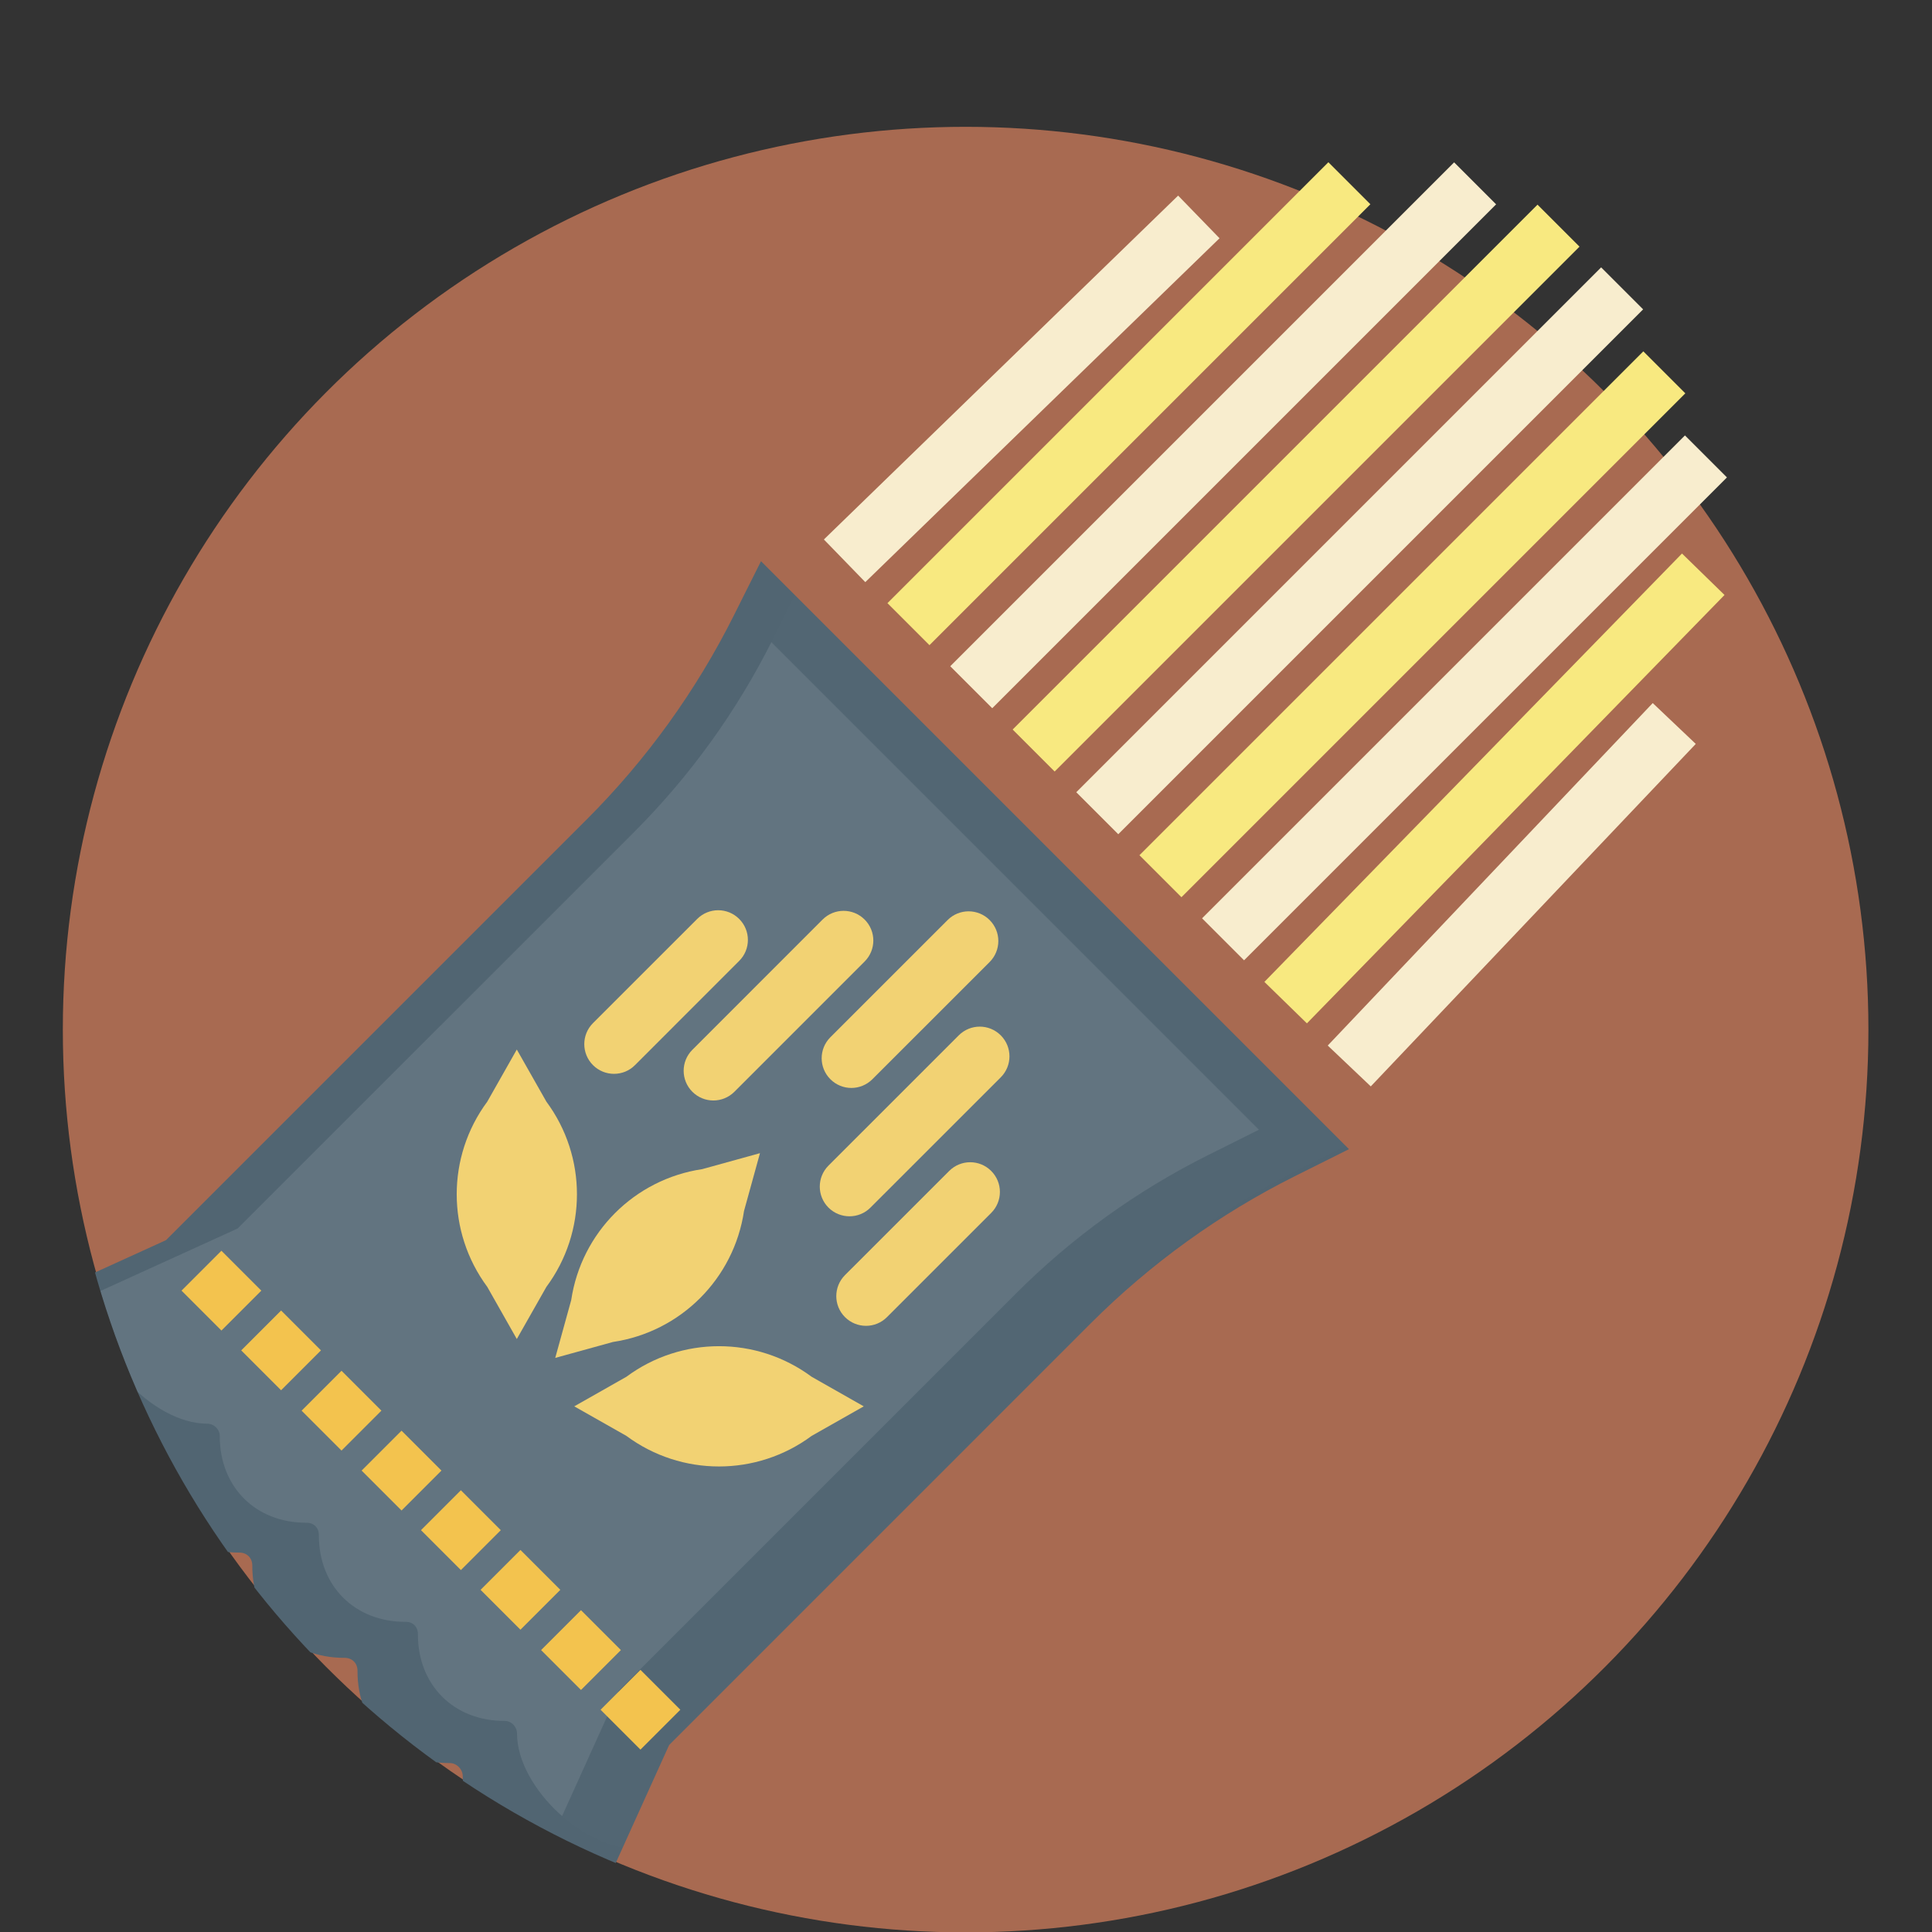 <?xml version="1.0" encoding="utf-8"?>
<!-- Generator: Adobe Illustrator 16.0.0, SVG Export Plug-In . SVG Version: 6.00 Build 0)  -->
<!DOCTYPE svg PUBLIC "-//W3C//DTD SVG 1.1//EN" "http://www.w3.org/Graphics/SVG/1.1/DTD/svg11.dtd">
<svg version="1.1" id="圖層_1" xmlns="http://www.w3.org/2000/svg" xmlns:xlink="http://www.w3.org/1999/xlink" x="0px" y="0px"
	 width="92px" height="92px" viewBox="0 0 92 92" enable-background="new 0 0 92 92" xml:space="preserve">
<rect x="0" y="0" width="92" height="92" fill="#333333" stroke="none"/>
<circle fill="#A86A51" cx="45.982" cy="49.029" r="42.99"/>
<g>
	<defs>
		<circle id="SVGID_1_" cx="45.96" cy="49.051" r="43.013"/>
	</defs>
	<clipPath id="SVGID_2_">
		<use xlink:href="#SVGID_1_"  overflow="visible"/>
	</clipPath>
	<path clip-path="url(#SVGID_2_)" fill="#516572" d="M36.238,26.723l-1.289,2.576c-1.797,3.592-4.159,6.87-6.998,9.71L7.905,59.055
		l-7.344,3.344c-0.349,2.92,3.025,6.531,5.817,6.525c0.33,0,0.627,0.291,0.626,0.62c-0.01,2.578,1.813,4.4,4.391,4.389
		c0.364,0,0.62,0.255,0.619,0.619c-0.011,2.579,1.814,4.403,4.392,4.393c0.364-0.002,0.62,0.254,0.618,0.618
		c-0.011,2.578,1.813,4.401,4.392,4.393c0.328-0.002,0.619,0.294,0.619,0.625c-0.005,2.792,3.605,6.167,6.524,5.818l3.305-7.302
		l20.085-20.088c2.84-2.839,6.118-5.203,9.71-6.999l2.577-1.288L36.238,26.723z"/>
	<g clip-path="url(#SVGID_2_)">
		<defs>
			<path id="SVGID_3_" d="M36.238,26.723l-1.289,2.576c-1.797,3.592-4.159,6.87-6.998,9.71L7.905,59.055l-7.344,3.344
				c-0.349,2.92,3.025,6.531,5.817,6.525c0.33,0,0.627,0.291,0.626,0.62c-0.01,2.578,1.813,4.4,4.391,4.389
				c0.364,0,0.62,0.255,0.619,0.619c-0.011,2.579,1.814,4.403,4.392,4.393c0.364-0.002,0.62,0.254,0.618,0.618
				c-0.011,2.578,1.813,4.401,4.392,4.393c0.328-0.002,0.619,0.294,0.619,0.625c-0.005,2.792,3.605,6.167,6.524,5.818l3.305-7.302
				l20.085-20.088c2.84-2.839,6.118-5.203,9.71-6.999l2.577-1.288L36.238,26.723z"/>
		</defs>
		<clipPath id="SVGID_4_">
			<use xlink:href="#SVGID_3_"  overflow="visible"/>
		</clipPath>
		<g opacity="0.1" clip-path="url(#SVGID_4_)">
			<defs>
				<path id="SVGID_5_" opacity="0.1" d="M37.992,28.06l-1.213,2.426c-1.691,3.382-3.916,6.468-6.59,9.143L11.314,58.502
					l-6.915,3.149c-0.327,2.749,2.849,6.149,5.478,6.144c0.312,0,0.59,0.274,0.589,0.583c-0.009,2.427,1.708,4.144,4.136,4.133
					c0.343,0,0.583,0.241,0.582,0.582c-0.01,2.429,1.708,4.146,4.136,4.137c0.341-0.002,0.583,0.239,0.581,0.582
					c-0.009,2.427,1.708,4.144,4.136,4.136c0.31-0.001,0.583,0.277,0.583,0.588c-0.005,2.628,3.395,5.807,6.144,5.478l3.111-6.875
					l18.913-18.915c2.673-2.673,5.76-4.899,9.143-6.59l2.426-1.212L37.992,28.06z"/>
			</defs>
			<use xlink:href="#SVGID_5_"  overflow="visible" fill="#FFFFFF"/>
			<clipPath id="SVGID_6_">
				<use xlink:href="#SVGID_5_"  overflow="visible"/>
			</clipPath>
			<path clip-path="url(#SVGID_6_)" fill="#FFFFFF" d="M33.582,27.432l-1.214,2.426c-1.691,3.382-3.915,6.469-6.59,9.143
				L6.903,57.875l-6.914,3.148c-0.328,2.75,2.848,6.15,5.478,6.144c0.312,0,0.59,0.274,0.588,0.584
				c-0.008,2.427,1.708,4.143,4.136,4.132c0.343,0,0.583,0.241,0.582,0.583c-0.01,2.43,1.71,4.146,4.136,4.137
				c0.342-0.002,0.584,0.239,0.582,0.582c-0.01,2.427,1.707,4.145,4.135,4.136c0.31-0.001,0.584,0.278,0.584,0.589
				c-0.004,2.629,3.394,5.806,6.144,5.477l3.11-6.875l18.913-18.915c2.673-2.673,5.76-4.899,9.143-6.589l2.426-1.212L33.582,27.432z
				"/>
		</g>
	</g>
</g>
<rect x="47.255" y="6.801" transform="matrix(-0.697 -0.718 0.718 -0.697 69.258 66.39)" fill="#F8EDCE" width="2.829" height="23.494"/>
<rect x="70.567" y="31.316" transform="matrix(-0.725 -0.688 0.688 -0.725 94.891 122.987)" fill="#F8EDCE" width="2.827" height="22.494"/>
<rect x="52.321" y="4.376" transform="matrix(-0.707 -0.707 0.707 -0.707 78.157 70.807)" fill="#F8E980" width="2.829" height="29.698"/>
<rect x="56.822" y="3.754" transform="matrix(-0.707 -0.707 0.707 -0.707 84.769 76.552)" fill="#F8EDCE" width="2.828" height="33.938"/>
<rect x="60.322" y="5.547" transform="matrix(-0.707 -0.707 0.707 -0.707 88.947 83.308)" fill="#F8E980" width="2.828" height="35.352"/>
<rect x="63.321" y="8.547" transform="matrix(-0.707 -0.707 0.707 -0.707 91.976 90.536)" fill="#F8EDCE" width="2.828" height="35.352"/>
<rect x="65.821" y="12.754" transform="matrix(-0.707 -0.707 0.707 -0.707 93.778 98.277)" fill="#F8E980" width="2.829" height="33.938"/>
<rect x="68.321" y="16.959" transform="matrix(-0.707 -0.707 0.707 -0.707 95.554 106.022)" fill="#F8EDCE" width="2.828" height="32.524"/>
<rect x="69.77" y="23.287" transform="matrix(-0.716 -0.698 0.698 -0.716 95.935 114.104)" fill="#F8E980" width="2.828" height="28.49"/>
<path fill="#F2D273" d="M36.189,54.913l-2.75,0.76c-3.227,0.481-5.758,3.013-6.239,6.238l-0.76,2.751l2.751-0.759
	c3.226-0.481,5.758-3.014,6.239-6.239L36.189,54.913z"/>
<path fill="#F2D273" d="M24.61,49.977l-1.406,2.482c-1.941,2.62-1.941,6.202,0,8.822l1.406,2.482l1.408-2.482
	c1.941-2.62,1.941-6.202,0-8.822L24.61,49.977z"/>
<path fill="#F2D273" d="M41.131,66.969l-2.481-1.408c-2.621-1.942-6.203-1.942-8.822,0l-2.483,1.408l2.483,1.407
	c2.619,1.941,6.201,1.941,8.822,0L41.131,66.969z"/>
<path fill="#F2D273" d="M29.237,51.135c-0.361,0-0.725-0.139-1-0.415c-0.552-0.553-0.552-1.447,0-2l4.963-4.961
	c0.554-0.553,1.447-0.553,1.999,0c0.554,0.552,0.554,1.447,0,1.999l-4.961,4.962C29.962,50.998,29.602,51.135,29.237,51.135z"/>
<path fill="#F2D273" d="M33.97,52.404c-0.362,0-0.725-0.139-1-0.414c-0.553-0.554-0.553-1.447,0-2l6.202-6.203
	c0.554-0.552,1.446-0.552,2,0c0.554,0.553,0.554,1.447,0,2L34.97,51.99C34.692,52.266,34.332,52.404,33.97,52.404z"/>
<path fill="#F2D273" d="M40.452,57.919c-0.362,0-0.725-0.139-1.001-0.414c-0.552-0.553-0.552-1.447,0-2l6.204-6.203
	c0.554-0.553,1.447-0.553,2,0c0.553,0.553,0.553,1.447,0,2l-6.204,6.202C41.177,57.781,40.813,57.919,40.452,57.919z"/>
<path fill="#F2D273" d="M40.542,51.807c-0.363,0-0.724-0.139-1-0.415c-0.553-0.553-0.553-1.446,0-2l5.583-5.581
	c0.553-0.553,1.447-0.553,2,0s0.553,1.446,0,2l-5.583,5.581C41.266,51.667,40.903,51.807,40.542,51.807z"/>
<path fill="#F2D273" d="M41.238,63.135c-0.361,0-0.725-0.139-1.001-0.415c-0.552-0.553-0.552-1.446,0-2l4.963-4.961
	c0.554-0.553,1.447-0.553,1.999,0c0.554,0.553,0.554,1.447,0,2l-4.962,4.961C41.962,62.996,41.601,63.135,41.238,63.135z"/>
<rect x="9.212" y="60.112" transform="matrix(-0.707 -0.707 0.707 -0.707 -25.442 112.371)" fill="#F3C34E" width="2.688" height="2.687"/>
<rect x="12.063" y="62.963" transform="matrix(-0.707 -0.707 0.707 -0.707 -22.601 119.246)" fill="#F3C34E" width="2.685" height="2.686"/>
<rect x="14.909" y="65.812" transform="matrix(-0.707 -0.707 0.707 -0.707 -19.726 126.144)" fill="#F3C34E" width="2.687" height="2.687"/>
<rect x="17.759" y="68.661" transform="matrix(-0.707 -0.707 0.707 -0.707 -16.867 133.027)" fill="#F3C34E" width="2.688" height="2.688"/>
<rect x="20.609" y="71.511" transform="matrix(-0.707 -0.707 0.707 -0.707 -14.04 139.894)" fill="#F3C34E" width="2.688" height="2.687"/>
<rect x="23.464" y="74.362" transform="matrix(-0.707 -0.707 0.707 -0.707 -11.202 146.768)" fill="#F3C34E" width="2.685" height="2.686"/>
<rect x="26.31" y="77.21" transform="matrix(-0.707 -0.707 0.707 -0.707 -8.32 153.663)" fill="#F3C34E" width="2.687" height="2.687"/>
<rect x="29.161" y="80.061" transform="matrix(-0.707 -0.707 0.707 -0.707 -5.488 160.535)" fill="#F3C34E" width="2.686" height="2.686"/>
</svg>
